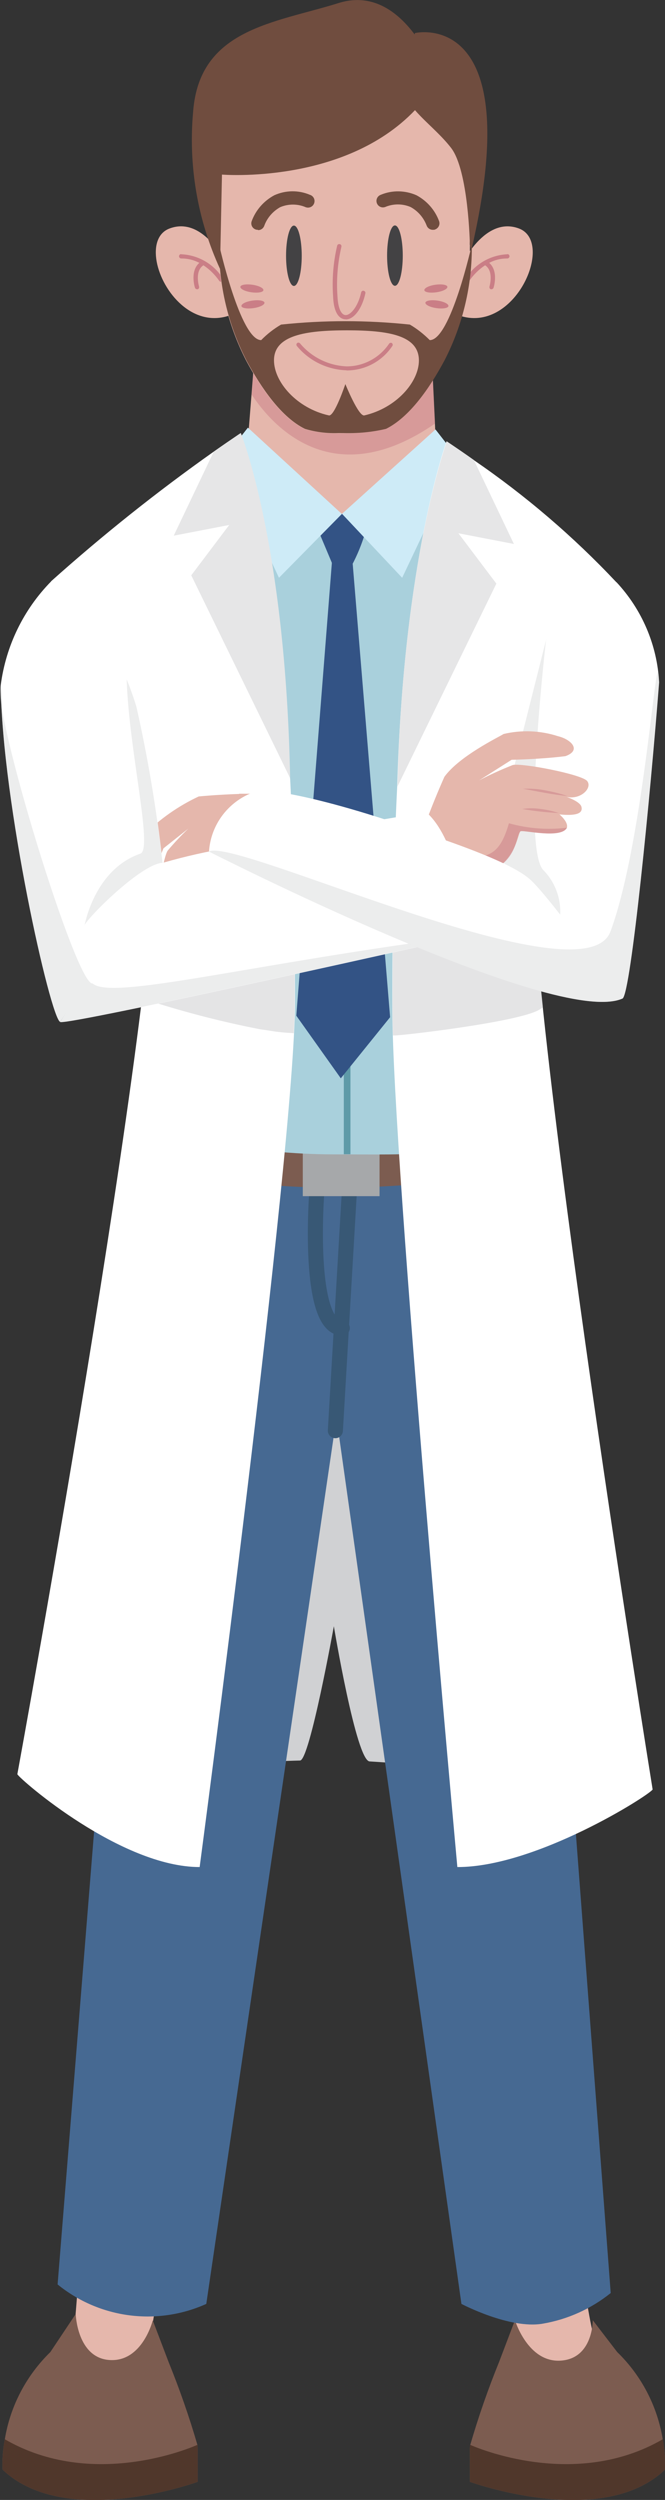 <?xml version="1.0" encoding="UTF-8"?><svg id="Layer_2" xmlns="http://www.w3.org/2000/svg" xmlns:xlink="http://www.w3.org/1999/xlink" viewBox="0 0 44.1 165.67"><rect x="0" y="0" width="44.1" height="165.67" fill="#333333" stroke="none"/><defs><style>.cls-1{clip-path:url(#clippath-4);}.cls-1,.cls-2,.cls-3,.cls-4,.cls-5,.cls-6,.cls-7,.cls-8,.cls-9,.cls-10,.cls-11,.cls-12,.cls-13,.cls-14{fill:none;}.cls-15{fill:#704d3f;}.cls-2{clip-path:url(#clippath-2);}.cls-16{fill:#fff;}.cls-3{clip-path:url(#clippath-6);}.cls-4{clip-path:url(#clippath-9);}.cls-17{fill:#a9d0dc;}.cls-5{opacity:.4;}.cls-18{fill:#aa7168;}.cls-19{fill:#466992;}.cls-20{fill:#5e9aa8;}.cls-21{fill:#ceebf7;}.cls-6{clip-path:url(#clippath-7);}.cls-22{fill:#7c5c50;}.cls-7{clip-path:url(#clippath-5);}.cls-23{fill:#ca7e86;}.cls-24{fill:#e6e6e7;}.cls-25{fill:#50372b;}.cls-26{fill:#335385;}.cls-27{fill:#bbbcbf;}.cls-8{stroke:#385875;stroke-linecap:round;}.cls-28{fill:#434244;}.cls-29{fill:#d0d1d3;}.cls-9{clip-path:url(#clippath-3);}.cls-10{opacity:.5;}.cls-12{clip-path:url(#clippath);}.cls-30{fill:#a2badd;}.cls-13{clip-path:url(#clippath-1);}.cls-31{fill:#a6a8aa;}.cls-14{clip-path:url(#clippath-8);}.cls-32{fill:#e5b7ac;}</style><clipPath id="clippath"><rect class="cls-11" x="16.69" y="24.09" width="12.16" height="6.03"/></clipPath><clipPath id="clippath-1"><rect class="cls-11" x="26.03" y="58.4" width="9.97" height="10.23"/></clipPath><clipPath id="clippath-2"><rect class="cls-11" x="9.42" y="58.47" width="10.15" height="10"/></clipPath><clipPath id="clippath-3"><rect class="cls-11" x="32.66" y="42.34" width="4.51" height="18.29"/></clipPath><clipPath id="clippath-4"><rect class="cls-11" x="27.16" y="54.56" width="10.44" height="3.53"/></clipPath><clipPath id="clippath-5"><rect class="cls-11" x="34.68" y="52.26" width="2.95" height=".49"/></clipPath><clipPath id="clippath-6"><rect class="cls-11" x="34.63" y="53.57" width="2.43" height=".31"/></clipPath><clipPath id="clippath-7"><rect class="cls-11" y="45.4" width="31.05" height="22.33"/></clipPath><clipPath id="clippath-8"><rect class="cls-11" x="13.86" y="44.53" width="29.85" height="21.87"/></clipPath><clipPath id="clippath-9"><rect class="cls-11" x="5.6" y="45.02" width="5.18" height="16.35"/></clipPath></defs><g id="Group_5012"><rect id="Rectangle_1749" class="cls-30" x=".48" y="50.15" width="13.31" height="3.18" transform="translate(-34.5 20.2) rotate(-45)"/><path id="Path_12508" class="cls-29" d="m38.43,118.9c-4.56-1.16-9.22-1.89-13.92-2.17-.89-.05-2.37-8.96-2.37-8.96,0,0-1.6,8.88-2.24,8.9-4.5.1-8.97.85-13.26,2.23l14.31-38.74,17.48,38.74Z"/><path id="Path_12509" class="cls-32" d="m34.94,78.71l3.79,72.67s.44,2.9.67,3.49c1.11,1.71,2.96,5.87,2.9,7.34-.04,1.57-9.53,3.22-9.91.57-.32-2.87,1.81-6.87,1.92-7.79s-11.11-62.83-11.11-62.83v-.03l-1.06-12.55,12.8-.86Z"/><path id="Path_12510" class="cls-32" d="m38.58,148.47s-1.75,2.29-3.53,1.88c-1.43-.33-.9,3.41-.9,3.41l-1.11-6.2,5.54.91Z"/><path id="Path_12511" class="cls-22" d="m31.16,162.2v2.27s8.76,3.19,12.94-.81c.03-.67-.02-1.35-.15-2.01-.36-2.2-1.42-4.23-3.02-5.78l-1.62-2.11s.03,2.55-2.14,2.68-3.02-2.68-3.02-2.68l-1.05,2.76c-.73,1.8-1.37,3.63-1.91,5.49-.01.06-.02.12-.02.18"/><path id="Path_12512" class="cls-25" d="m31.16,162.2v2.27s8.76,3.19,12.94-.81c.03-.67-.02-1.35-.15-2.01-5.83,3.38-12.38.54-12.77.37-.01.06-.02.12-.02.18"/><path id="Path_12513" class="cls-19" d="m30.6,152.68l-8.12-57.55v-15.55l12.46-.88,5.56,73.26c-1.31,1.05-2.86,1.75-4.51,2.03-2.18.38-5.39-1.31-5.39-1.31"/><path id="Path_12514" class="cls-32" d="m10.27,78.77s-5.17,75.5-5.4,76.09c-1.11,1.71-2.96,5.87-2.9,7.34.04,1.57,9.53,3.22,9.91.57.32-2.87-1.81-6.87-1.92-7.79s11.11-62.83,11.11-62.83v-.03l1.06-12.55-11.86-.8Z"/><path id="Path_12515" class="cls-32" d="m11.01,148.46l-1.18,7.36s.05-5.59-.36-5.55c-1.53.13-4.31-2.54-4.31-2.54l5.85.73Z"/><path id="Path_12516" class="cls-22" d="m13.11,162.2v2.27s-8.76,3.19-12.94-.81c-.03-.67.02-1.35.15-2.01.36-2.2,1.42-4.22,3.02-5.78l1.68-2.52s.09,2.92,2.26,3.05,2.85-2.63,2.85-2.63l1.05,2.76c.73,1.8,1.37,3.63,1.91,5.49.01.06.02.12.02.18"/><path id="Path_12517" class="cls-25" d="m13.11,162.2v2.27s-8.76,3.19-12.94-.81c-.03-.67.02-1.35.15-2.01,5.83,3.38,12.38.54,12.77.37.01.06.02.12.02.18"/><path id="Path_12518" class="cls-19" d="m21.79,79.58l.35,15.55-8.46,57.55c-3.27,1.47-7.08.97-9.86-1.29l5.99-74.29,11.98,2.48Z"/><path id="Path_12519" class="cls-19" d="m34.94,72.51l1.29,22.1-27.97.49,2.01-22.59h24.67Z"/><line id="Line_315" class="cls-8" x1="22.24" y1="94.81" x2="23.15" y2="79.28"/><path id="Path_12520" class="cls-8" d="m21.01,78.97s-.7,9.04,1.69,9.04"/><path id="Path_12521" class="cls-22" d="m22.13,78.7c-9.27,0-12.19-2.17-12.19-2.17l.36-4.02h22.79l.27,4.59s-1.96,1.6-11.23,1.6"/><rect id="Rectangle_1750" class="cls-31" x="20.08" y="75.6" width="5.09" height="3.67"/><path id="Path_12522" class="cls-17" d="m8.7,71.89c.19.82.44,1.63.73,2.43,1.79.96,7.14,2.18,12.71,2.18,5.71,0,7.63.23,12.11-1.81.43-.78.82-1.59,1.16-2.41,0,0-1.39-11.02-.04-18.28l.55-1.54,4.95-13.87s-9.13-8.98-18.58-10.12c-9.29,1.65-18.89,10.07-18.89,10.07l5.81,15.47c1.35,7.26-.51,17.9-.51,17.9"/><rect id="Rectangle_1751" class="cls-20" x="22.8" y="53.12" width=".44" height="23.37"/><path id="Path_12523" class="cls-32" d="m16.34,30.52c1.33,2.22,3.74,3.56,6.32,3.53,2.64.18,5.13-1.26,6.29-3.63l-.06-1.35-.23-4.81-5.79.69-6.03-.86-.16,2.06-.35,4.37Z"/><g id="Group_4981" class="cls-10"><g id="Group_4980"><g class="cls-12"><g id="Group_4979"><path id="Path_12524" class="cls-23" d="m16.69,26.15c1.46,2.2,5.45,6.55,12.16,1.92l-.18-3.82-5.79.69-6.03-.86-.16,2.06Z"/></g></g></g></g><path id="Path_12525" class="cls-26" d="m24.43,34.48c-1.15-.52-2.47-.56-3.65-.1l1.81,4.3c.88-1.26,1.51-2.69,1.84-4.2"/><path id="Path_12526" class="cls-26" d="m19.65,67.31l2.95,4.15,3.27-4.05-2.48-30.04-1.38-.09-2.36,30.03Z"/><path id="Path_12527" class="cls-21" d="m30.4,30.41l-1.52-1.95-6.21,5.6-6.23-5.72-1.63,2.07,3.69,7.88,4.18-4.24,3.99,4.24,3.74-7.89Z"/><path id="Path_12528" class="cls-16" d="m29.62,29.25c.63.42,1.23.83,1.8,1.24,3.43,2.35,6.6,5.06,9.45,8.09l-4.95,13.87-.55,1.54c-1.35,7.26,7.91,64.6,7.91,64.6-.24.39-7.73,5.15-12.95,5.14,0,0-4.29-46.93-4.31-56.71-.02-5.71.11-10.65.32-14.89.43-15.15,3.27-22.87,3.27-22.87"/><path id="Path_12529" class="cls-16" d="m19.24,51.58c.21,4.25.33,9.18.32,14.89-.02,9.79-6.32,57.26-6.32,57.26-5.22,0-11.86-5.76-12.09-6.15,0,0,10.43-56.88,9.07-64.14l-.55-1.54-6.28-13.38c3.42-3.06,7.02-5.93,10.77-8.58.58-.41,1.18-.82,1.8-1.24,1.87,7.49,2.97,15.16,3.27,22.87"/><path id="Path_12530" class="cls-24" d="m32.92,38.68l-2.52-3.34,3.68.71-2.65-5.56c-.58-.41-1.18-.82-1.8-1.24,0,0-2.93,8.02-3.27,22.87l6.56-13.45Z"/><path id="Path_12531" class="cls-24" d="m12.68,38.13l2.52-3.34-3.68.71,2.65-5.56c.58-.41,1.18-.82,1.8-1.24,0,0,2.97,7.34,3.27,22.87l-6.56-13.45Z"/><g id="Group_4984" class="cls-5"><g id="Group_4983"><g class="cls-13"><g id="Group_4982"><path id="Path_12532" class="cls-27" d="m26.16,68.62h-.1c-.02-.61-.03-1.15-.03-1.61,0-2.72.02-5.26.07-7.64,2.59-.2,5.17-.52,7.74-.86.11,0,.34-.02.76-.06.24-.02.47-.04.71-.05.11,2.24.35,5.1.7,8.35-.09.06-.17.12-.26.17-1.36.81-9,1.7-9.58,1.7"/></g></g></g></g><g id="Group_4987" class="cls-5"><g id="Group_4986"><g class="cls-2"><g id="Group_4985"><path id="Path_12533" class="cls-27" d="m19.5,68.47c-.27-.02-.54-.03-.82-.06l-.37-.04c-.31-.05-.91-.14-1.06-.16-2.43-.47-4.84-1.09-7.2-1.84-.21-.07-.43-.12-.65-.17.36-2.95.64-5.59.79-7.72,1.91.42,3.84.71,5.79.89,1.17.12,2.34.19,3.51.21.04,2.16.06,4.45.05,6.89,0,.55-.02,1.23-.06,2"/></g></g></g></g><path id="Path_12534" class="cls-32" d="m30.4,17.96s1.59-3.72,4.01-2.82-.29,7.09-4.01,5.75v-2.93Z"/><path id="Path_12535" class="cls-23" d="m33.65,16.85c-1.13.05-2.16.65-2.76,1.6-.04.07-.02.16.04.2,0,0,0,0,0,0,.02.01.05.02.08.02.05,0,.1-.03.12-.07.28-.4.63-.75,1.04-1.02.6.39.29,1.4.29,1.41-.02.08.02.16.09.18.01,0,.03,0,.04,0,.06,0,.12-.04.14-.1.02-.05.34-1.11-.29-1.65.36-.19.76-.29,1.16-.29h.04c.08,0,.14-.06.15-.14,0,0,0,0,0,0,0-.08-.06-.15-.14-.15"/><path id="Path_12536" class="cls-32" d="m15.27,17.96v2.93c-2.48.89-4.51-1.55-4.88-3.55-.18-1.01.05-1.9.86-2.2,1.71-.64,3,1.03,3.62,2.07.15.24.28.5.4.76"/><path id="Path_12537" class="cls-23" d="m12.02,16.85c1.13.05,2.16.65,2.76,1.6.04.07.02.16-.05.2-.07.04-.16.02-.2-.05h0c-.28-.4-.63-.75-1.04-1.02-.6.39-.29,1.4-.29,1.41.02.08-.02.16-.09.18,0,0,0,0,0,0-.01,0-.03,0-.04,0-.06,0-.12-.04-.14-.1-.02-.05-.34-1.11.29-1.65-.36-.19-.76-.29-1.16-.29h-.04c-.08,0-.14-.06-.15-.14,0,0,0,0,0,0,0-.08.06-.15.14-.15"/><path id="Path_12538" class="cls-32" d="m31.16,16.21c.03,2.57-.55,5.11-1.68,7.42-.96,1.88-2.27,3.85-3.79,4.68-.95.31-1.95.44-2.96.4-.85.05-1.71-.04-2.53-.28-1.55-.77-2.89-2.69-3.88-4.54-1.22-2.37-1.84-5-1.81-7.67,0-2.23-.7-4.91,0-6.71,1.4-3.37,4.67-5.58,8.32-5.62,2.73,0,6.51,1.5,8.03,4.51,1.04,2.06.29,5.05.29,7.82"/><path id="Path_12539" class="cls-23" d="m17.47,19.23c-.02.14-.38.2-.8.14s-.74-.22-.73-.36.38-.2.8-.14.74.22.73.36"/><path id="Path_12540" class="cls-23" d="m17.54,20.06c-.02-.14-.38-.2-.8-.14s-.74.22-.73.36.38.2.8.14.74-.22.73-.36"/><path id="Path_12541" class="cls-23" d="m28.21,20.06c.02-.14.38-.2.8-.14s.74.22.73.36-.38.2-.8.14-.74-.22-.73-.36"/><path id="Path_12542" class="cls-23" d="m28.14,19.23c.02.14.38.2.8.14s.74-.22.73-.36-.38-.2-.8-.14-.74.22-.73.36"/><path id="Path_12543" class="cls-28" d="m20.01,16.95c0,1.1-.23,2-.52,2s-.52-.9-.52-2,.23-2,.52-2,.52.9.52,2"/><path id="Path_12544" class="cls-28" d="m26.71,16.94c0,1.1-.23,2-.52,2s-.52-.9-.52-2,.23-2,.52-2,.52.9.52,2"/><path id="Path_12545" class="cls-23" d="m22.92,21.16h-.05c-.22-.02-.73-.2-.78-1.51-.08-1.13.01-2.27.27-3.37.02-.08.1-.12.18-.1,0,0,0,0,0,0,.08.02.12.1.1.18,0,0,0,0,0,0-.25,1.07-.34,2.18-.26,3.28.04.88.29,1.22.52,1.24.33.03.84-.54,1.05-1.5.02-.08.09-.13.17-.11.08.02.13.09.11.17-.22,1.02-.76,1.73-1.3,1.73"/><path id="Path_12546" class="cls-23" d="m22.98,24.54c-1.28-.04-2.49-.63-3.3-1.62-.04-.06-.03-.14.03-.19.06-.04.14-.03.19.03.77.92,1.89,1.47,3.09,1.52,1.13,0,2.18-.57,2.81-1.5.04-.06.12-.08.18-.05.06.04.08.12.05.18-.67,1.02-1.81,1.64-3.04,1.64"/><path id="Path_12547" class="cls-15" d="m28.7,15.23c-.19,0-.35-.12-.41-.29-.2-.52-.57-.95-1.06-1.22-.54-.23-1.15-.23-1.69,0-.23.08-.47-.04-.55-.26-.08-.23.04-.47.26-.55.76-.32,1.62-.3,2.37.03.69.37,1.23.98,1.5,1.72.08.23-.05.47-.27.55,0,0,0,0,0,0-.04.02-.09.02-.14.02"/><path id="Path_12548" class="cls-15" d="m17.1,15.23s-.09,0-.14-.02c-.23-.08-.35-.32-.27-.55,0,0,0,0,0,0,.27-.74.81-1.35,1.5-1.72.75-.34,1.61-.35,2.36-.03.23.07.36.31.29.54-.07.23-.31.36-.54.29-.01,0-.02,0-.03-.01-.54-.23-1.15-.23-1.69,0-.48.27-.86.7-1.05,1.22-.06.18-.22.3-.41.3"/><path id="Path_12549" class="cls-15" d="m28.5,22.54c-.4-.4-.84-.75-1.32-1.03-2.84-.3-5.7-.3-8.54,0-.48.28-.93.63-1.32,1.03-1.38,0-2.79-6.33-2.79-6.33-.03,2.67.59,5.3,1.81,7.67.99,1.85,2.33,3.78,3.88,4.54.73.22,1.49.31,2.24.28h.29c.96.03,1.92-.06,2.85-.28,1.55-.77,2.89-2.69,3.88-4.54,1.22-2.37,1.84-5,1.81-7.67,0,0-1.41,6.34-2.79,6.33m-5.6,2.92s-.72,2.15-1.09,2.07c-2.15-.48-3.64-2.23-3.64-3.65,0-1.66,2.09-1.99,4.84-1.99s4.77.33,4.77,2c0,1.42-1.49,3.15-3.62,3.64-.38.09-1.25-2.06-1.25-2.06"/><path id="Path_12550" class="cls-15" d="m27.52,2.19s7.48-1.75,3.76,14.29c-.05.24-.12-.27-.12-.27,0,0-.09-4.9-1.24-6.4s-3.08-2.65-3.08-3.94c.1-1.25.33-2.48.68-3.68"/><path id="Path_12551" class="cls-15" d="m14.72,11.57s8.09.67,12.8-4.27l1.81-1.43S27.13-1.26,22.46.2c-4.26,1.33-9.22,1.7-9.65,7.17-.33,3.58.28,7.18,1.78,10.45l.13-6.25Z"/><path id="Path_12552" class="cls-32" d="m18.75,52.61c-1.86-.05-3.72,0-5.57.17-1.35.63-2.57,1.49-3.63,2.54-.63.94-.99,2.02-1.06,3.15-.1.79.27,1.66.98.79.73-1.4,1.37-3.04,1.37-3.04l1.65-1.31c-.48.46-.94.95-1.37,1.46-.31.44-.95,4.17-.67,4.62s1.25-.03,1.36-.94c0,0-.02.89.26,1.07s.62,0,.9-1.17c0,0,.26.69.63.68.76-.13.97-2.61,1.12-2.78s2.53.65,3.76-2.12c1.44-2.36.27-3.14.27-3.14"/><path id="Path_12553" class="cls-18" d="m11.81,60.06c0-.5.04-.99.13-1.48.07-.48.21-.95.4-1.4-.13.97-.31,1.93-.53,2.88"/><path id="Path_12554" class="cls-18" d="m12.97,59.96c0-.4.05-.81.14-1.2.08-.39.21-.77.4-1.12-.13.79-.31,1.56-.54,2.32"/><path id="Path_12555" class="cls-32" d="m10.21,65c.13-.02.25-.05.38-.07,3.79-.81,20.65-6.87,20.65-6.87l-.06-.95-.12-2.01-2.48-.4s-5.66.49-13.89,2.13c-.6.07-1.18.15-1.74.25-3.82.69-6.75,2.12-8.15,3.61-.44.42-.74.95-.88,1.54-.37,2.11,2.61,3.42,6.28,2.76"/><path id="Path_12556" class="cls-32" d="m43.51,45.42c-.59,7.51-1.42,10.38-5.22,18.21-1.64.68-4.63-.37-5.92-3.5.75-3.99,1.33-8.98,2.51-13.19,2.29-6.3,5.99-8.36,5.99-8.36,1.58,1.94,2.51,4.34,2.64,6.84"/><path id="Path_12557" class="cls-32" d="m15.87,52.6h2.97s4.31,1.15,11.32,3.65c5.22,1.31,8.51,4.25,8.44,6.33-.07,2.13-3.11,3.07-6.33,1.89-3.19-1.17-16.98-9.22-16.98-9.22l.57-2.65Z"/><path id="Path_12558" class="cls-16" d="m41.29,66.17c.55-.37,1.84-13.46,2.42-20.95-.13-2.48-1.14-4.83-2.83-6.64,0,0-3.69,1.8-5.98,8.09-.92,3.36-1.67,6.77-2.23,10.21"/><g id="Group_4990" class="cls-5"><g id="Group_4989"><g class="cls-9"><g id="Group_4988"><path id="Path_12559" class="cls-29" d="m36.22,42.34s-1.6,13.68-.21,15.3c.79.79,1.2,1.88,1.14,2.99l-4.49-4.13,3.57-14.16Z"/></g></g></g></g><path id="Path_12560" class="cls-32" d="m27.31,57.23c.61-1.96,1.33-3.88,2.16-5.75.99-1.37,3.56-2.61,3.93-2.84,1.19-.28,2.44-.23,3.61.15.84.2,1.59.92.49,1.32-1.67.21-3.57.24-3.57.24l-2.16,1.37c.72-.38,1.47-.72,2.23-1.02.56-.16,4.58.61,4.94,1.06s-.42,1.26-1.37,1.05c0,0,.9.3.99.66s-.18.63-1.46.5c0,0,.62.51.49.89-.37.73-2.85.14-3.07.23s-.27,2.79-3.6,3.13c-3.06.71-3.62-.99-3.62-.99"/><g id="Group_4993" class="cls-10"><g id="Group_4992"><g class="cls-1"><g id="Group_4991"><path id="Path_12561" class="cls-23" d="m33.76,54.56c1.25.35,2.56.45,3.84.29-.39.77-2.86.15-3.07.23-.4.28-.07,2.56-3.29,2.97-1.14.28-3.54-1.16-4.08-1.32,4.62.03,5.72.82,6.59-2.17"/></g></g></g></g><g id="Group_4996" class="cls-10"><g id="Group_4995"><g class="cls-7"><g id="Group_4994"><path id="Path_12562" class="cls-23" d="m37.63,52.75c-.48-.16-.97-.28-1.46-.37-.49-.1-.99-.13-1.49-.11.99.18,1.95.39,2.95.48"/></g></g></g></g><g id="Group_4999" class="cls-10"><g id="Group_4998"><g class="cls-3"><g id="Group_4997"><path id="Path_12563" class="cls-23" d="m37.06,53.88c-.39-.13-.8-.22-1.21-.27-.4-.06-.81-.06-1.22,0,.8.14,1.61.23,2.43.27"/></g></g></g></g><path id="Path_12564" class="cls-16" d="m10.39,57.3c1.39-.42,2.81-.76,4.24-1.02,8.2-1.63,13.66-2.44,13.66-2.44,1.8,1.63,2.54,5.62,2.75,8.17,0,0-26.41,5.94-27.05,5.72"/><path id="Path_12565" class="cls-16" d="m.05,45.4c.08,7.75,3.3,22.1,3.94,22.32l6.79-10.54s0-.1-.01-.14c-.38-3.43-.95-6.83-1.71-10.19-.2-.66-.42-1.27-.65-1.83-2.01-4.95-5.01-6.5-5.01-6.5-1.84,1.87-3.01,4.28-3.35,6.88"/><g id="Group_5002" class="cls-5"><g id="Group_5001"><g class="cls-6"><g id="Group_5000"><path id="Path_12566" class="cls-29" d="m6.14,65.17c1.24,1.16,10.66-1.34,24.9-3.17,0,0-26.41,5.94-27.05,5.72S.12,53.15.05,45.4c-.62,1.54,5.05,20.1,6.1,19.77"/></g></g></g></g><path id="Path_12567" class="cls-16" d="m41.29,66.17c-4.4,1.99-27.43-9.74-27.43-9.74.13-1.94,1.49-3.57,3.37-4.06,0,0,2.84-.07,11.4,2.99,1.57.56,5.21,1.78,6.5,2.9s6.17,7.91,6.17,7.91"/><g id="Group_5005" class="cls-5"><g id="Group_5004"><g class="cls-14"><g id="Group_5003"><path id="Path_12568" class="cls-29" d="m40.5,61.69c2.29-6.28,3.1-20.43,3.2-16.47-.58,7.49-1.86,20.58-2.42,20.95-4.4,1.99-27.43-9.74-27.43-9.74,1.8-.97,25.05,10.11,26.65,5.25"/></g></g></g></g><g id="Group_5008" class="cls-5"><g id="Group_5007"><g class="cls-4"><g id="Group_5006"><path id="Path_12569" class="cls-29" d="m5.61,61.37c-.22-.14,3.69-4.13,5.17-4.19-.39-3.47-.96-6.92-1.73-10.33-.2-.66-.42-1.27-.65-1.83.14,4.66,1.76,11.26.91,11.55-3.09,1.07-3.71,4.8-3.71,4.8"/></g></g></g></g></g></svg>